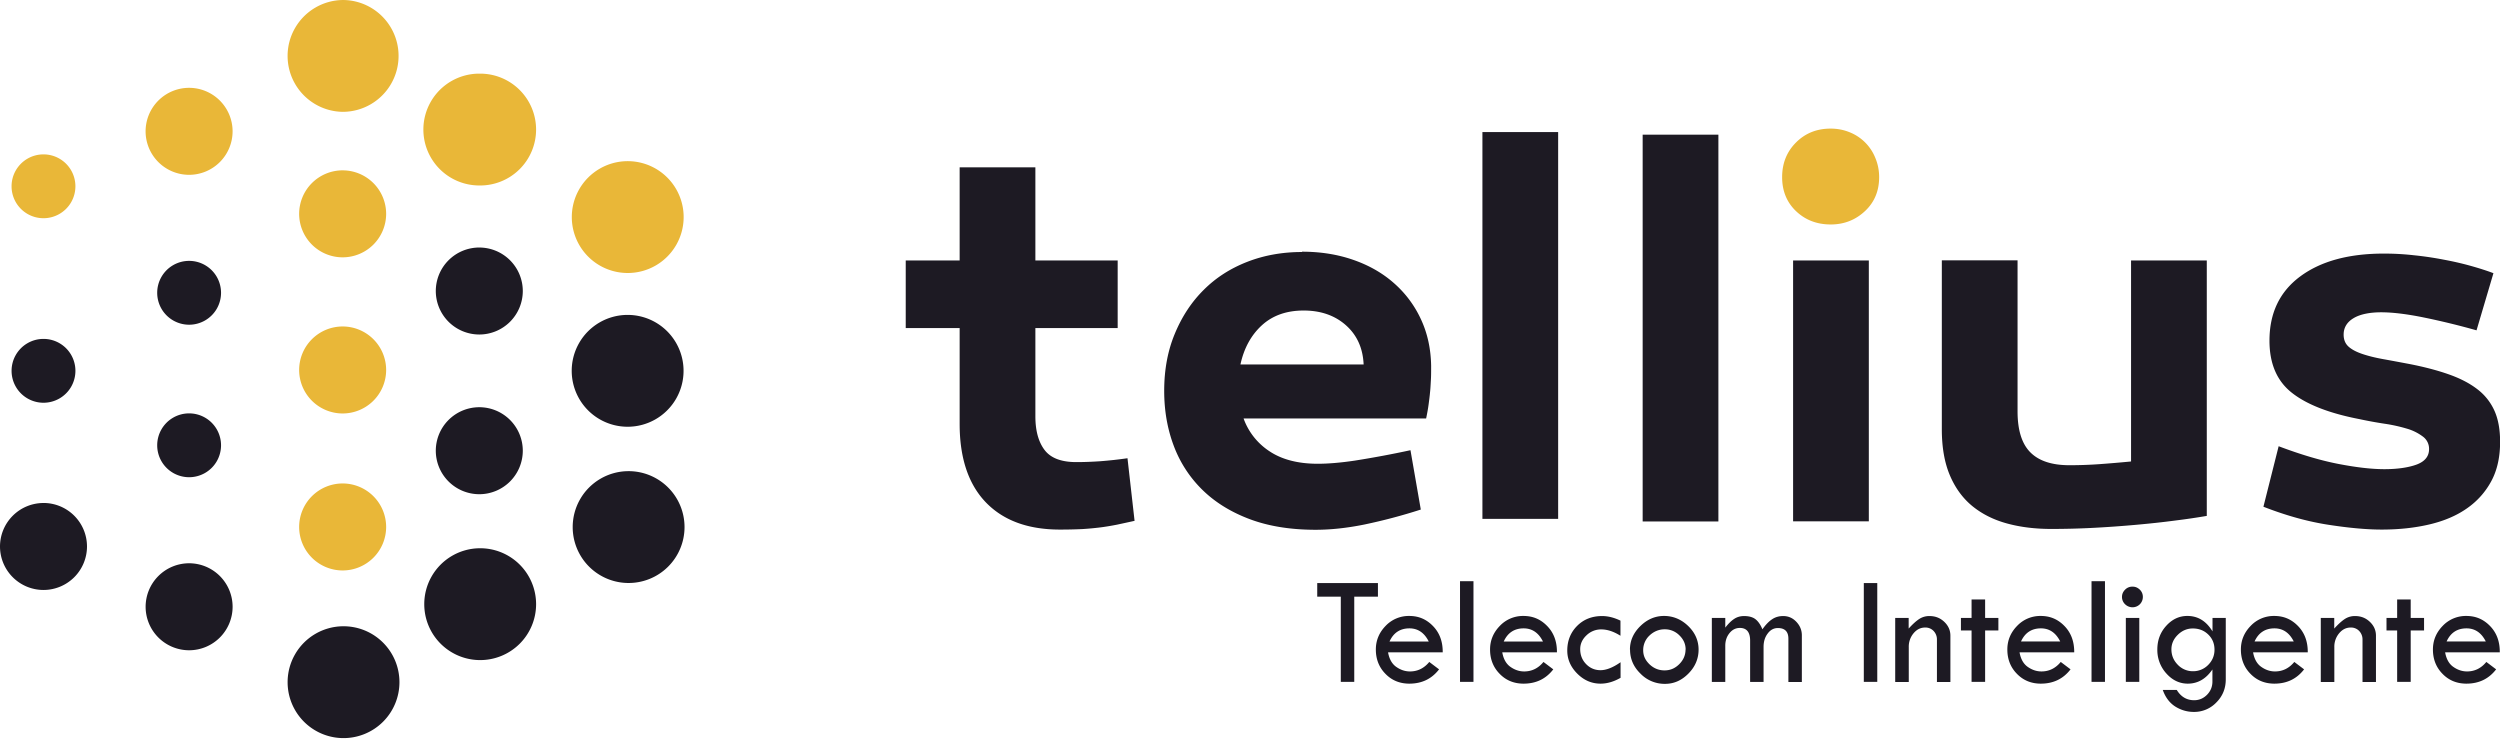 <svg xmlns="http://www.w3.org/2000/svg" width="185" height="55" fill="none"><g clip-path="url(#a)"><path fill="#1D1A23" d="M97.475 43.148h4.492v1.004h-1.752v6.306h-.996v-6.306h-1.744v-1.004Zm5.35 4.323h2.902c-.324-.648-.803-.972-1.428-.972-.687 0-1.181.324-1.474.972Zm3.936.803h-4.044c.085.486.285.85.602 1.073.316.224.656.34 1.019.34.563 0 1.042-.232 1.428-.703l.725.548c-.548.71-1.281 1.058-2.2 1.058-.702 0-1.297-.24-1.767-.726-.471-.478-.711-1.08-.711-1.798 0-.672.24-1.25.718-1.745a2.357 2.357 0 0 1 1.76-.74c.695 0 1.266.246 1.752.748.487.502.726 1.15.718 1.945Zm2.276-5.264h-.996v7.449h.996v-7.45Zm2.24 4.461h2.902c-.324-.648-.803-.972-1.428-.972-.687 0-1.181.324-1.474.972Zm3.936.803h-4.045c.085.486.286.85.603 1.073.316.224.656.34 1.018.34.564 0 1.043-.232 1.428-.703l.726.548c-.548.71-1.281 1.058-2.2 1.058-.702 0-1.297-.24-1.767-.726-.471-.478-.711-1.08-.711-1.798 0-.672.24-1.25.718-1.745a2.356 2.356 0 0 1 1.76-.74c.695 0 1.266.246 1.752.748.487.502.726 1.15.718 1.945Zm4.709.741v1.143c-.51.293-1.004.432-1.482.432-.656 0-1.227-.247-1.721-.741s-.741-1.065-.741-1.706c0-.733.247-1.343.733-1.83.486-.486 1.104-.725 1.845-.725.44 0 .895.116 1.358.34v1.119c-.502-.317-.972-.471-1.428-.471a1.54 1.54 0 0 0-1.088.44c-.309.293-.463.633-.463 1.019 0 .44.146.81.44 1.111.293.301.648.448 1.065.448.417 0 .918-.193 1.466-.579m4.832-.942c0-.409-.154-.756-.463-1.057a1.506 1.506 0 0 0-1.089-.448c-.416 0-.802.155-1.119.456a1.472 1.472 0 0 0-.471 1.088c0 .425.162.749.471 1.05.317.3.687.447 1.112.447.424 0 .779-.154 1.088-.463.309-.308.463-.671.463-1.08m-4.114 0c0-.649.255-1.228.764-1.73.51-.501 1.096-.756 1.76-.756.664 0 1.274.247 1.791.749.509.494.764 1.08.764 1.744 0 .664-.247 1.259-.749 1.768-.501.51-1.073.764-1.729.764a2.482 2.482 0 0 1-1.821-.756c-.518-.502-.772-1.096-.772-1.776l-.008-.007Zm6.06 2.393v-4.732h.995v.718c.232-.301.456-.517.664-.649.209-.139.456-.208.726-.208.355 0 .64.077.841.232.201.154.378.409.517.748.247-.347.487-.594.726-.748.231-.155.502-.232.81-.232.379 0 .703.139.973.425.27.285.409.617.409 1.003v3.45h-.996v-3.203c0-.525-.262-.787-.779-.787-.294 0-.548.13-.749.401-.208.27-.309.602-.309.996v2.593h-.995v-3.064c0-.618-.255-.934-.757-.934-.301 0-.556.123-.764.378-.209.255-.317.564-.317.942v2.678h-.995v-.007Zm12.242-7.311h-.996v7.31h.996v-7.31Zm1.327 7.311v-4.732h.996v.787c.286-.316.54-.548.772-.702a1.35 1.35 0 0 1 .772-.224c.424 0 .787.139 1.088.425.301.285.456.625.456 1.026v3.427h-.996v-3.133a.899.899 0 0 0-.247-.641.827.827 0 0 0-.625-.255c-.332 0-.618.139-.857.425a1.534 1.534 0 0 0-.355 1.018v2.586h-.996l-.008-.007Zm5.651-6.099h1.003v1.367h.981v.926h-.981v3.806h-1.003v-3.806h-.787v-.926h.787V44.36Zm3.659 3.111h2.902c-.324-.648-.803-.972-1.428-.972-.687 0-1.181.324-1.474.972Zm3.937.803h-4.045c.085.486.285.85.602 1.073.316.224.656.34 1.019.34.563 0 1.042-.232 1.428-.703l.725.548c-.548.71-1.281 1.058-2.2 1.058-.702 0-1.296-.24-1.767-.726-.471-.478-.71-1.08-.71-1.798 0-.672.239-1.25.718-1.745a2.354 2.354 0 0 1 1.759-.74c.695 0 1.266.246 1.753.748.486.502.725 1.15.718 1.945Zm2.276-5.264h-.995v7.449h.995v-7.45Zm1.544 2.717h.996v4.731h-.996v-4.731Zm-.285-1.552c0-.208.077-.386.231-.54a.735.735 0 0 1 .548-.224c.217 0 .386.077.541.224a.73.73 0 0 1 .224.54.762.762 0 0 1-.765.764.779.779 0 0 1-.548-.224.737.737 0 0 1-.231-.54Zm6.846 3.898c0-.447-.154-.818-.463-1.119-.309-.3-.687-.447-1.143-.447-.416 0-.787.154-1.103.463-.317.308-.479.671-.479 1.08 0 .44.154.819.471 1.143a1.53 1.53 0 0 0 1.119.478 1.55 1.55 0 0 0 1.127-.463c.309-.309.471-.687.471-1.127m-.139-2.354h.973v4.546c0 .672-.232 1.243-.695 1.706a2.256 2.256 0 0 1-1.675.703c-.494 0-.957-.14-1.374-.402-.417-.27-.726-.679-.919-1.227h1.035c.308.51.741.764 1.289.764.37 0 .694-.139.957-.409.262-.27.394-.594.394-.973v-.895c-.479.702-1.089 1.05-1.822 1.05-.602 0-1.135-.247-1.583-.749a2.574 2.574 0 0 1-.671-1.775c0-.687.216-1.266.656-1.753.44-.486.957-.733 1.567-.733.78 0 1.397.378 1.86 1.143v-.996h.008Zm3.103 1.744h2.902c-.324-.648-.802-.972-1.428-.972-.687 0-1.181.324-1.474.972Zm3.937.803h-4.045c.085.486.286.85.602 1.073.316.224.656.34 1.019.34.563 0 1.042-.232 1.428-.703l.725.548c-.548.71-1.281 1.058-2.199 1.058-.703 0-1.297-.24-1.768-.726-.471-.478-.71-1.08-.71-1.798 0-.672.239-1.25.718-1.745a2.354 2.354 0 0 1 1.76-.74c.694 0 1.265.246 1.752.748.486.502.725 1.15.718 1.945Zm.964 2.185v-4.732h.996v.787c.285-.316.54-.548.772-.702a1.35 1.35 0 0 1 .772-.224c.424 0 .787.139 1.088.425.301.285.455.625.455 1.026v3.427h-.995v-3.133a.899.899 0 0 0-.247-.641.827.827 0 0 0-.626-.255c-.332 0-.617.139-.856.425a1.53 1.53 0 0 0-.356 1.018v2.586h-.995l-.008-.007Zm5.651-6.099h1.003v1.367h.988v.926h-.988v3.806h-1.003v-3.806h-.788v-.926h.788V44.36Zm3.659 3.111h2.902c-.324-.648-.803-.972-1.428-.972-.687 0-1.181.324-1.474.972Zm3.936.803h-4.044c.085.486.285.85.602 1.073.316.224.656.34 1.019.34.563 0 1.042-.232 1.428-.703l.725.548c-.548.71-1.281 1.058-2.2 1.058-.702 0-1.296-.24-1.767-.726-.471-.478-.71-1.08-.71-1.798 0-.672.239-1.25.717-1.745a2.357 2.357 0 0 1 1.76-.74c.695 0 1.266.246 1.753.748.486.502.725 1.15.717 1.945ZM83.966 38.54c-.486.109-.918.201-1.312.286-.393.077-.795.147-1.212.2a21.15 21.15 0 0 1-1.327.124 34.3 34.3 0 0 1-1.675.039c-2.37 0-4.192-.672-5.488-2.015-1.29-1.343-1.938-3.28-1.938-5.804v-7.094h-3.99v-5.002h3.99v-6.893h5.604v6.893h6.09v5.002h-6.09v6.53c0 1.073.232 1.907.687 2.501.455.594 1.235.888 2.339.888.594 0 1.173-.023 1.752-.062a29.541 29.541 0 0 0 2.038-.224l.525 4.64.007-.008Zm12.505-15.561c-1.266 0-2.292.363-3.088 1.088-.794.726-1.327 1.69-1.59 2.903h9.116c-.054-1.212-.494-2.177-1.312-2.903-.818-.725-1.86-1.088-3.126-1.088Zm-.123-4.354c1.374 0 2.632.201 3.79.603 1.157.401 2.161.972 3.002 1.713a8.012 8.012 0 0 1 1.999 2.663c.487 1.035.742 2.185.765 3.45 0 .456 0 .842-.023 1.15-.016.31-.031.595-.062.865-.023.27-.062.548-.101.85-.038.293-.1.648-.185 1.05H92.025a4.868 4.868 0 0 0 1.938 2.438c.91.602 2.099.911 3.55.911.78 0 1.706-.077 2.787-.24a73.682 73.682 0 0 0 4.075-.763l.764 4.392a40.992 40.992 0 0 1-4.191 1.111c-1.266.255-2.462.386-3.59.386-1.852 0-3.48-.262-4.878-.787-1.397-.525-2.57-1.25-3.512-2.177a8.935 8.935 0 0 1-2.115-3.265c-.47-1.25-.702-2.601-.702-4.052 0-1.56.262-2.972.787-4.23.525-1.266 1.235-2.347 2.138-3.242.904-.904 1.976-1.59 3.227-2.077 1.25-.486 2.601-.725 4.052-.725l-.007-.024Zm18.955-8.85h-5.604v28.622h5.604V9.775Zm11.858.19h-5.604v28.622h5.604V9.965Zm11.132 9.309h-5.604v19.305h5.604V19.274Z"/><path fill="#E9B738" d="M135.468 16.61c-1.019 0-1.876-.331-2.563-.987-.687-.656-1.027-1.498-1.027-2.516 0-1.02.34-1.876 1.027-2.563.687-.687 1.536-1.027 2.563-1.027.486 0 .949.085 1.389.263a3.406 3.406 0 0 1 1.914 1.899c.186.44.286.918.286 1.428 0 1.018-.347 1.86-1.05 2.516-.702.656-1.544.988-2.539.988Z"/><path fill="#1D1A23" d="M163.294 38.178a50.49 50.49 0 0 1-2.316.34c-.926.123-1.914.23-2.964.323s-2.107.17-3.188.224a60.255 60.255 0 0 1-3.026.077c-1.181 0-2.269-.13-3.265-.401-.996-.27-1.845-.695-2.562-1.274-.711-.578-1.274-1.335-1.675-2.277-.402-.941-.603-2.084-.603-3.427V19.266h5.604v11.17c0 1.397.317 2.408.95 3.04.633.634 1.59.95 2.887.95.702 0 1.428-.023 2.2-.077a97.857 97.857 0 0 0 2.362-.2V19.273h5.604v18.904h-.008Zm5.326-5.157c1.637.618 3.119 1.058 4.439 1.313 1.32.254 2.447.385 3.388.385.942 0 1.76-.115 2.378-.34.617-.23.926-.609.926-1.15a1.12 1.12 0 0 0-.463-.926 3.646 3.646 0 0 0-1.189-.586 11.734 11.734 0 0 0-1.652-.363 31.132 31.132 0 0 1-1.852-.34c-2.231-.432-3.898-1.08-5.002-1.953-1.104-.872-1.652-2.153-1.652-3.851 0-2.046.756-3.628 2.277-4.755 1.521-1.127 3.582-1.69 6.191-1.69.725 0 1.466.038 2.215.123.756.077 1.482.185 2.2.324.71.131 1.382.286 2.015.463.632.178 1.188.355 1.675.54l-1.251 4.23a54.567 54.567 0 0 0-3.89-.949c-1.251-.255-2.308-.386-3.165-.386-.857 0-1.575.147-2.053.44-.487.293-.726.703-.726 1.212 0 .378.124.672.363.888.239.216.579.393 1.011.54.432.147.95.278 1.552.386.602.108 1.258.232 1.953.363 1.103.216 2.068.47 2.902.764.833.293 1.536.656 2.099 1.088a4.11 4.11 0 0 1 1.274 1.59c.286.633.425 1.405.425 2.316 0 1.127-.217 2.1-.649 2.902a5.754 5.754 0 0 1-1.798 2.015c-.765.54-1.691.934-2.764 1.189-1.073.255-2.261.386-3.55.386-1.127 0-2.463-.124-3.991-.363-1.536-.24-3.119-.687-4.763-1.328l1.127-4.477Z"/><path fill="#1D1A23" fill-rule="evenodd" d="M46.445 23.303a4.138 4.138 0 1 1 0 8.276 4.138 4.138 0 0 1 0-8.276Zm-10.976-4.986a3.222 3.222 0 0 1 3.218 3.219 3.222 3.222 0 0 1-3.218 3.218 3.222 3.222 0 0 1-3.22-3.218 3.222 3.222 0 0 1 3.22-3.22Zm0 11.817a3.222 3.222 0 0 1 3.218 3.22 3.222 3.222 0 0 1-3.218 3.218 3.222 3.222 0 0 1-3.22-3.219 3.222 3.222 0 0 1 3.22-3.219Zm0 10.437a4.138 4.138 0 1 1 0 8.275 4.138 4.138 0 0 1 0-8.275Zm-10.112 5.773a4.138 4.138 0 1 1 0 8.275 4.138 4.138 0 0 1 0-8.275Zm-11.362-4.662a3.222 3.222 0 0 1 3.218 3.219 3.222 3.222 0 0 1-3.219 3.219 3.222 3.222 0 0 1-3.218-3.22 3.222 3.222 0 0 1 3.219-3.218ZM3.219 37.22a3.222 3.222 0 0 1 3.219 3.22 3.222 3.222 0 0 1-3.22 3.218A3.222 3.222 0 0 1 0 40.44a3.222 3.222 0 0 1 3.219-3.218Zm10.776-6.63a2.362 2.362 0 1 1 0 4.724 2.362 2.362 0 0 1 0-4.724ZM3.219 25.079a2.362 2.362 0 1 1 0 4.724 2.362 2.362 0 0 1 0-4.724Zm10.776-5.774a2.362 2.362 0 1 1 0 4.724 2.362 2.362 0 0 1 0-4.724Zm32.458 15.561a4.138 4.138 0 1 1 0 8.275 4.138 4.138 0 0 1 0-8.275Z" clip-rule="evenodd"/><path fill="#E9B738" fill-rule="evenodd" d="M35.468 5.45a4.138 4.138 0 1 1 0 8.275 4.138 4.138 0 0 1 0-8.276ZM25.356 35.776a3.222 3.222 0 0 1 3.219 3.219 3.222 3.222 0 0 1-3.22 3.219 3.222 3.222 0 0 1-3.218-3.22 3.222 3.222 0 0 1 3.219-3.218Zm0-11.617a3.222 3.222 0 0 1 3.219 3.219 3.222 3.222 0 0 1-3.22 3.219 3.222 3.222 0 0 1-3.218-3.22 3.222 3.222 0 0 1 3.219-3.218ZM3.218 11.424a2.362 2.362 0 1 1 0 4.724 2.362 2.362 0 0 1 0-4.724Zm10.776-4.925a3.222 3.222 0 0 1 3.218 3.219 3.222 3.222 0 0 1-3.218 3.219 3.222 3.222 0 0 1-3.22-3.22 3.222 3.222 0 0 1 3.22-3.218ZM25.356 0a4.138 4.138 0 1 1 0 8.276 4.138 4.138 0 0 1 0-8.275Zm0 12.606a3.222 3.222 0 0 1 3.219 3.219 3.222 3.222 0 0 1-3.22 3.218 3.222 3.222 0 0 1-3.218-3.218 3.222 3.222 0 0 1 3.219-3.22Zm21.096-.68a4.138 4.138 0 1 1 0 8.276 4.138 4.138 0 0 1 0-8.276Z" clip-rule="evenodd"/></g><defs><clipPath id="a"><path fill="#fff" d="M0 0h185v54.619H0z"/></clipPath></defs></svg>